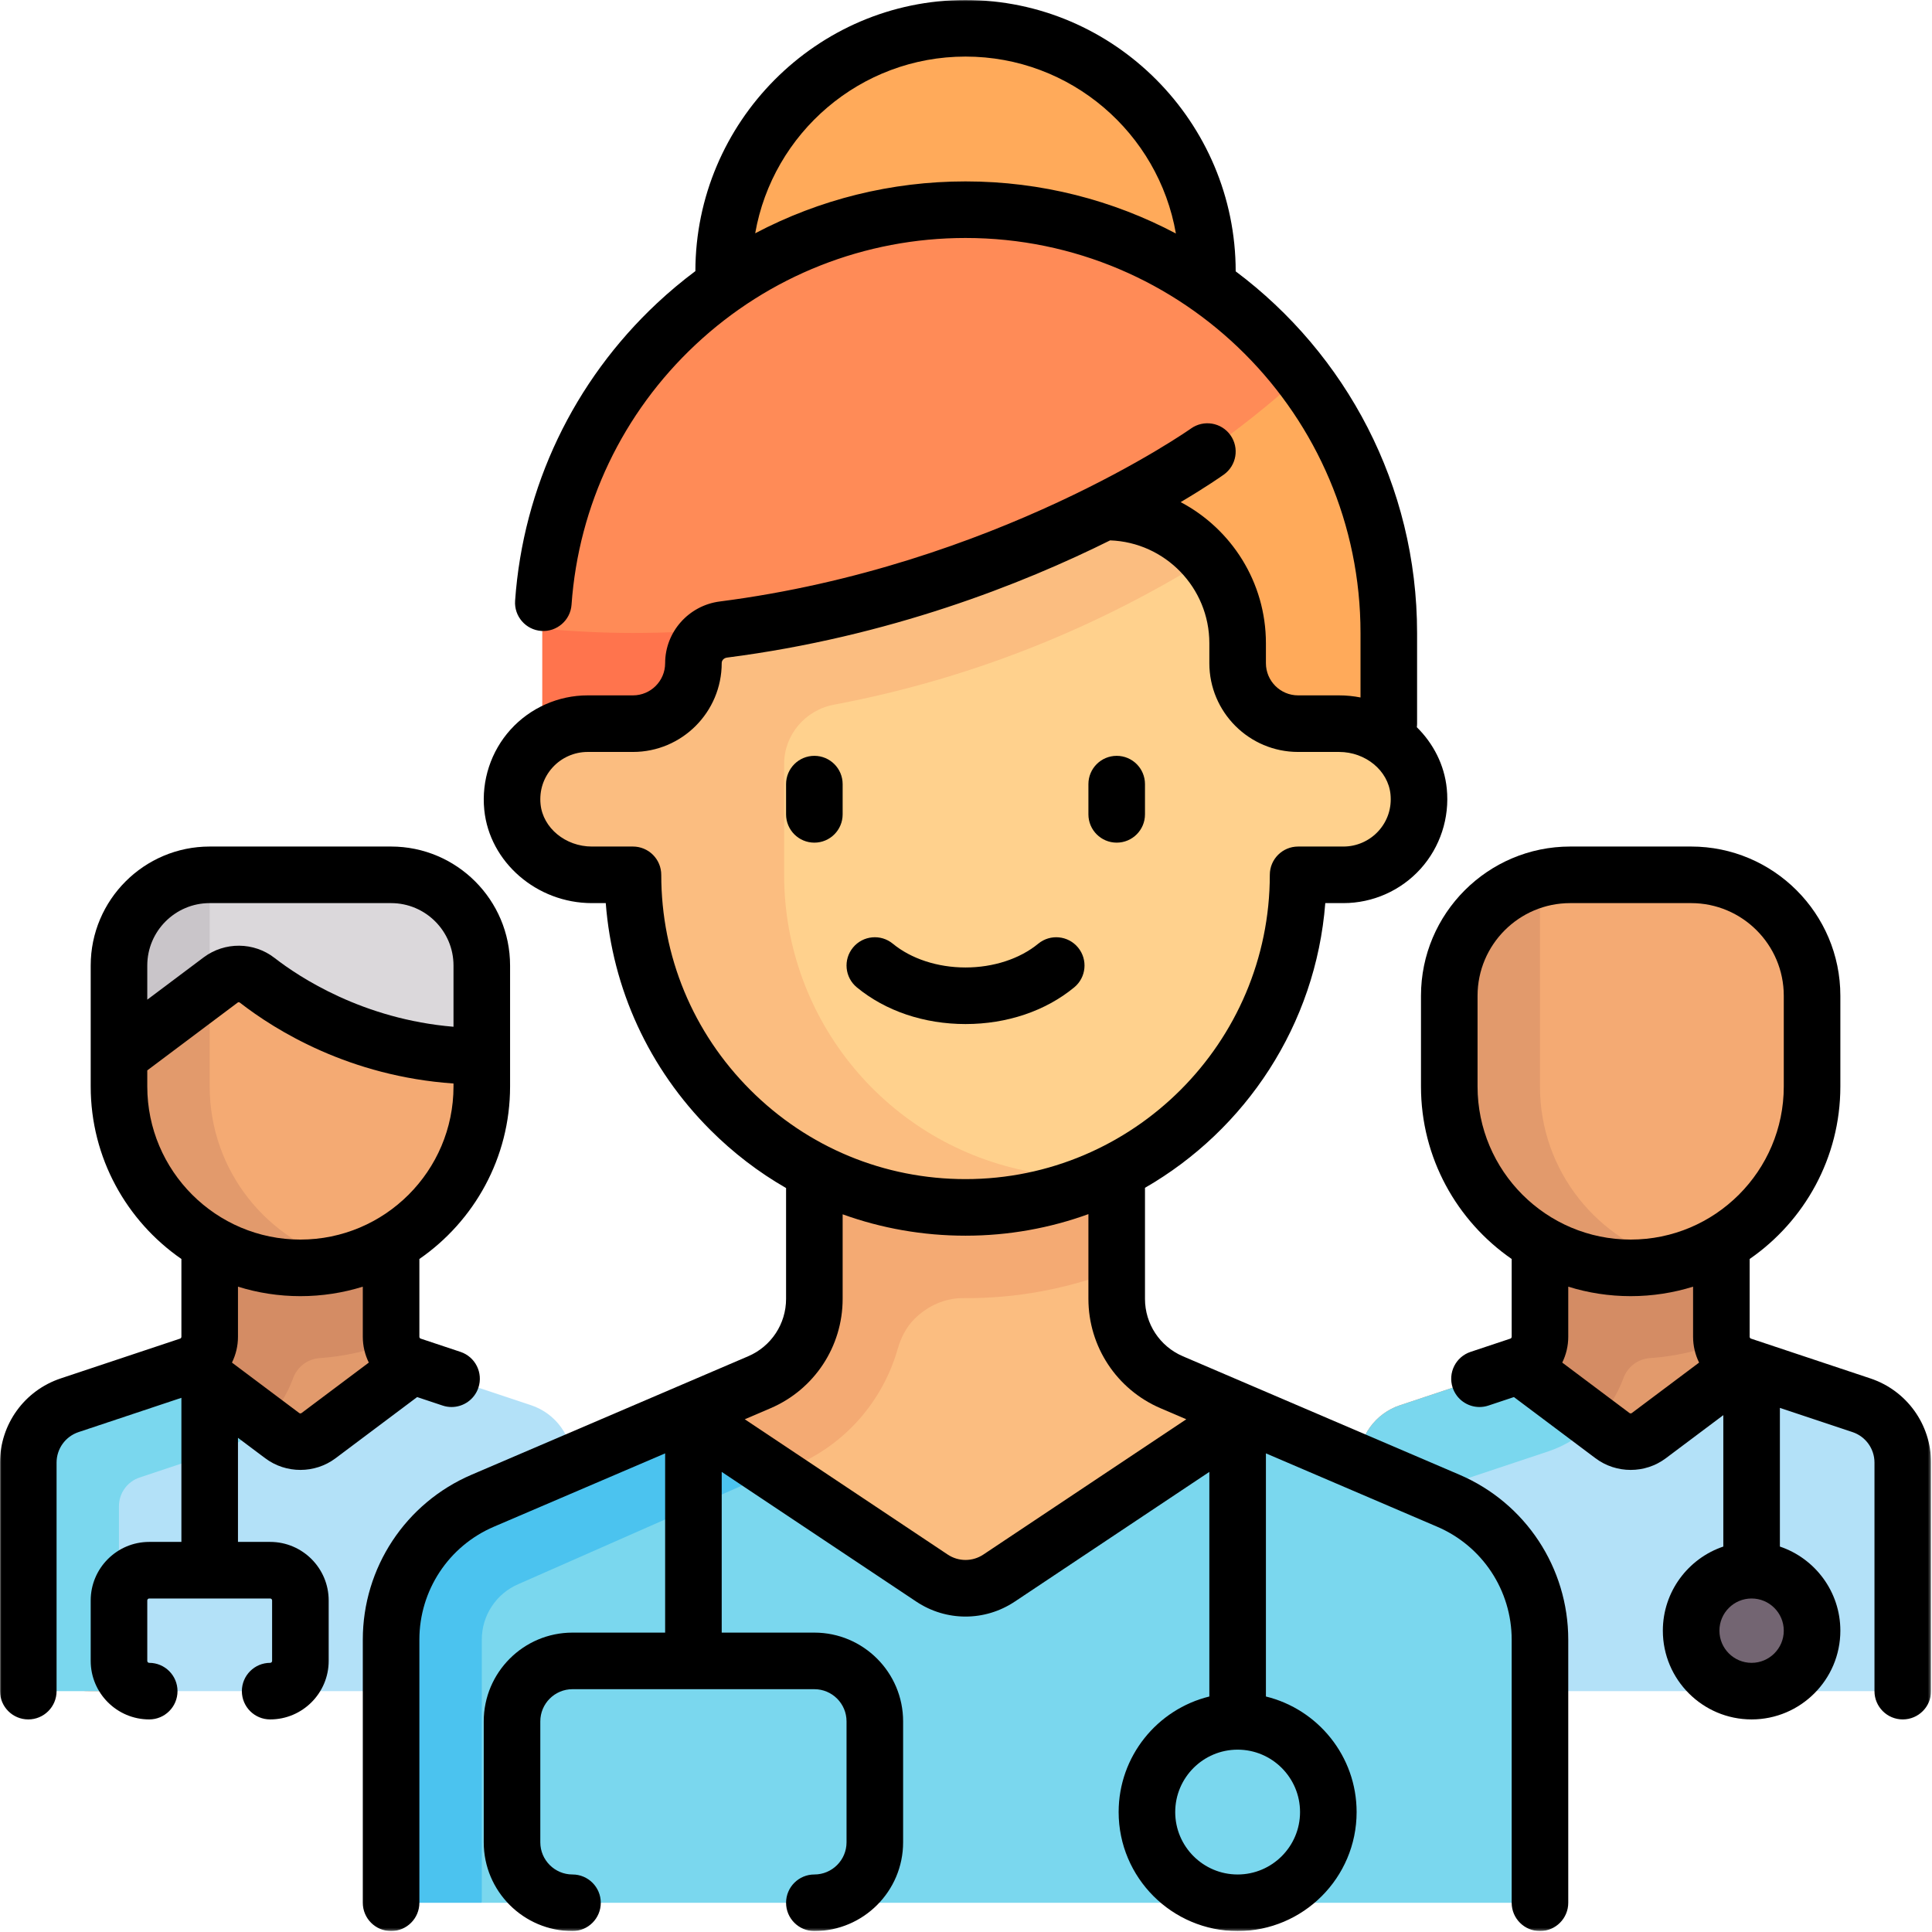 <svg width="683" height="683" viewBox="0 0 683 683" fill="none" xmlns="http://www.w3.org/2000/svg">
<g clip-path="url(#clip0_539_440)">
<mask id="mask0_539_440" style="mask-type:luminance" maskUnits="userSpaceOnUse" x="0" y="0" width="683" height="683">
<path d="M0 0H682.667V682.667H0V0Z" fill="white"/>
</mask>
<g mask="url(#mask0_539_440)">
<path d="M145.566 482.717C141.202 481.261 138.258 477.178 138.258 472.577V426.839H74.129V472.577C74.129 477.178 71.185 481.261 66.82 482.717L24.617 496.785C15.888 499.693 10 507.862 10 517.063V576.473L145.566 482.717Z" fill="#E29A6C"/>
<path d="M42.064 597.849L42.054 524.765L76.969 513.131C89.604 508.915 99.24 499.231 103.616 487.23C105.086 483.199 108.738 480.411 113.02 480.119C121.709 479.53 130.284 477.542 138.57 474.535C138.446 473.885 138.258 473.254 138.258 472.575V426.838H74.129V472.575C74.129 477.175 71.186 481.261 66.82 482.714L24.617 496.783C15.886 499.693 10 507.862 10 517.063V576.473C10 588.278 19.57 597.849 31.376 597.849H42.064Z" fill="#D48C64"/>
<path d="M42.064 597.849H202.386V517.062C202.386 507.862 196.498 499.693 187.77 496.783L145.658 482.746L112.606 507.534C108.806 510.383 103.581 510.383 99.781 507.534L66.729 482.746L24.617 496.783C15.888 499.693 10 507.862 10 517.062L42.064 597.849Z" fill="#B3E1F8"/>
<path d="M76.969 513.131C83.379 510.993 88.95 507.383 93.522 502.841L66.729 482.746L24.616 496.783C15.887 499.693 10 507.862 10 517.062V597.849H42.063L42.054 532.455C42.054 527.863 44.994 523.785 49.35 522.334L76.969 513.131Z" fill="#7AD7EE"/>
<path d="M106.194 448.215C70.777 448.215 42.065 419.504 42.065 384.086V341.334C42.065 323.626 56.421 309.268 74.129 309.268H138.258C155.967 309.268 170.323 323.626 170.323 341.334V384.086C170.323 419.504 141.61 448.215 106.194 448.215Z" fill="#F4AA73"/>
<path d="M74.129 384.086V309.269C56.421 309.269 42.065 323.625 42.065 341.334V379.646C42.065 407.602 58.268 433.861 84.312 444.022C97.868 449.312 110.61 449.109 122.225 446.114C94.582 438.984 74.129 413.957 74.129 384.086Z" fill="#E29A6C"/>
<path d="M658.049 496.784L615.847 482.716C611.481 481.26 608.537 477.177 608.537 472.576V426.838H544.409V472.576L525.568 533.822L672.667 517.062C672.667 507.862 666.779 499.693 658.049 496.784Z" fill="#E29A6C"/>
<path d="M512.342 597.849L512.333 524.765L547.248 513.131C559.884 508.915 569.52 499.231 573.896 487.23C575.366 483.199 579.018 480.411 583.298 480.119C591.989 479.53 600.564 477.542 608.849 474.535C608.725 473.885 608.537 473.254 608.537 472.575V426.838H544.409V472.575C544.409 477.175 541.465 481.261 537.1 482.714L494.896 496.783C486.166 499.693 480.28 507.862 480.28 517.063V576.473C480.28 588.278 489.85 597.849 501.656 597.849H512.342Z" fill="#D48C64"/>
<path d="M658.049 496.784L615.937 482.747L582.885 507.535C579.085 510.384 573.86 510.384 570.06 507.535L537.008 482.747L480.28 517.063V597.85H672.667V517.063C672.667 507.863 666.779 499.694 658.049 496.784Z" fill="#B3E1F8"/>
<path d="M547.247 513.131C553.659 510.993 559.23 507.383 563.802 502.841L537.007 482.746L494.895 496.783C486.166 499.693 480.279 507.862 480.279 517.062V576.473C480.279 588.278 489.851 597.849 501.657 597.849H512.342L512.333 524.765L547.247 513.131Z" fill="#7AD7EE"/>
<path d="M469.591 640.602C469.591 658.311 455.235 672.667 437.527 672.667C419.818 672.667 405.462 658.311 405.462 640.602C405.462 622.894 419.818 608.538 437.527 608.538C455.235 608.538 469.591 622.894 469.591 640.602Z" fill="#736572"/>
<path d="M576.473 448.215C541.057 448.215 512.343 419.504 512.343 384.086V352.022C512.343 328.41 531.486 309.268 555.097 309.268H597.849C621.461 309.268 640.602 328.41 640.602 352.022V384.086C640.602 419.504 611.89 448.215 576.473 448.215Z" fill="#F4AA73"/>
<path d="M640.602 576.473C640.602 564.667 631.031 555.097 619.226 555.097C607.42 555.097 597.85 564.667 597.85 576.473C597.85 588.278 607.42 597.849 619.226 597.849C631.031 597.849 640.602 588.278 640.602 576.473Z" fill="#736572"/>
<path d="M170.323 373.398C130.54 373.398 102.604 355.629 90.921 346.546C87.109 343.582 81.855 343.554 77.992 346.452L42.065 373.398V341.333C42.065 323.625 56.42 309.268 74.128 309.268H138.257C155.967 309.268 170.323 323.625 170.323 341.333V373.398Z" fill="#DBD8DB"/>
<path d="M544.409 384.086V310.781C526.001 315.549 512.343 332.122 512.343 352.022V384.086C512.343 419.504 541.055 448.216 576.473 448.216C582.019 448.216 587.373 447.437 592.505 446.114C564.861 438.984 544.409 413.957 544.409 384.086Z" fill="#E29A6C"/>
<path d="M42.065 341.333V373.398L74.129 349.349V309.268C56.421 309.268 42.065 323.625 42.065 341.333Z" fill="#C9C5C9"/>
<path d="M512.008 530.531L414.215 488.65C402.423 483.599 394.775 472.003 394.775 459.175V394.775H287.893V459.174C287.893 472.003 280.245 483.599 268.451 488.65L170.659 530.531C151.004 538.949 138.259 558.274 138.259 579.657V651.29H544.409V579.657C544.409 558.274 531.663 538.949 512.008 530.531Z" fill="#FBBD80"/>
<path d="M287.893 394.774V459.174C287.893 472.004 280.245 483.598 268.452 488.649L170.658 530.53L183.276 560.008L281.077 518.121C299.069 510.413 312.114 495.125 317.337 476.93C318.48 472.95 320.336 469.213 323.262 466.285C327.85 461.697 334.03 458.852 340.518 458.913C359.242 459.086 377.448 455.624 394.774 448.962V394.774H287.893Z" fill="#F4AA73"/>
<path d="M341.333 74.129C258.693 74.129 191.699 141.122 191.699 223.764V277.205H341.333V74.129Z" fill="#FF744D"/>
<path d="M341.333 74.129C423.973 74.129 490.968 141.122 490.968 223.764V277.205H341.333V74.129Z" fill="#FFAA5A"/>
<path d="M207.732 255.828H223.762C235.569 255.828 245.14 246.258 245.14 234.452V234.41V223.763C245.14 200.151 264.281 181.011 287.893 181.011H394.774C418.386 181.011 437.528 200.151 437.528 223.763V234.452C437.528 246.258 447.097 255.828 458.904 255.828H473.409C487.386 255.828 500.124 265.884 501.517 279.792C503.12 295.787 490.602 309.268 474.936 309.268H458.904C458.904 374.199 406.265 426.839 341.334 426.839C276.402 426.839 223.764 374.2 223.765 309.268H209.257C195.278 309.268 182.541 299.211 181.149 285.303C179.548 269.308 192.065 255.828 207.732 255.828Z" fill="#FFD18D"/>
<path d="M294.802 249.127C341.062 240.417 385.037 223.351 425.493 198.41L427.838 196.965C419.999 187.309 408.181 181.01 394.774 181.01H287.893C264.279 181.01 245.139 200.151 245.139 223.763V234.409V234.451C245.139 246.258 235.569 255.827 223.763 255.827H207.731C192.063 255.827 179.549 269.309 181.15 285.303C182.543 299.211 195.278 309.267 209.257 309.267H223.766C223.763 374.201 276.402 426.838 341.333 426.838C357.005 426.838 371.931 423.71 385.602 418.146L364.641 414.293C313.977 404.971 277.205 360.805 277.205 309.267V270.081C277.205 259.857 284.605 251.046 294.802 249.127Z" fill="#FBBD80"/>
<path d="M426.839 95.505C426.839 48.283 388.557 10 341.333 10C294.111 10 255.828 48.283 255.828 95.505C255.828 142.729 294.111 181.011 341.333 181.011C388.557 181.011 426.839 142.729 426.839 95.505Z" fill="#FFAA5A"/>
<path d="M341.333 74.129C389.756 74.129 432.681 97.23 460.031 132.904C397.495 189.366 314.652 223.764 223.763 223.764C212.973 223.764 202.319 223.201 191.775 222.253C192.595 140.316 259.203 74.129 341.333 74.129Z" fill="#FF8B57"/>
<path d="M170.323 672.667H544.408V579.656C544.408 558.274 531.663 538.95 512.007 530.531L440.288 499.815L353.191 557.88C346.011 562.667 336.656 562.667 329.476 557.88L242.379 499.815L170.66 530.531C151.004 538.95 138.258 558.274 138.258 579.656L170.323 672.667Z" fill="#7AD7EE"/>
<path d="M242.025 499.011L170.659 530.531C151.003 538.949 138.258 558.273 138.258 579.655V672.666H170.323V579.646C170.323 571.087 175.406 563.373 183.275 560.007L275.294 519.466L242.025 499.011Z" fill="#4BC3EF"/>
<path d="M459.591 640.602C459.591 652.768 449.694 662.667 437.527 662.667C425.36 662.667 415.462 652.768 415.462 640.602C415.462 628.435 425.36 618.538 437.527 618.538C449.694 618.538 459.591 628.435 459.591 640.602ZM347.644 549.559C343.812 552.115 338.856 552.116 335.022 549.56L263.29 501.74L272.39 497.843C287.882 491.207 297.892 476.028 297.892 459.175V429.282C311.636 434.246 326.286 436.839 341.335 436.839C356.582 436.839 371.21 434.142 384.775 429.214V459.175C384.775 476.028 394.786 491.207 410.278 497.843L419.375 501.74L347.644 549.559ZM233.766 309.268C233.766 306.616 232.712 304.074 230.836 302.196C228.96 300.322 226.416 299.268 223.764 299.268L209.256 299.27C199.915 299.27 191.94 292.698 191.1 284.307C190.618 279.488 192.119 274.882 195.327 271.336C198.495 267.836 203.015 265.828 207.731 265.828H223.763C241.063 265.828 255.139 251.752 255.139 234.408C255.139 233.426 255.927 232.611 257.012 232.472C314.275 225.123 361.448 206.452 392.452 191.034C411.911 191.726 427.527 207.772 427.527 227.398V234.452C427.527 251.752 441.603 265.828 458.903 265.828H473.408C482.75 265.828 490.727 272.4 491.566 280.79C492.05 285.608 490.548 290.215 487.34 293.76C484.174 297.26 479.652 299.268 474.935 299.268L458.902 299.27C453.38 299.27 448.903 303.747 448.903 309.27C448.903 368.583 400.648 416.839 341.335 416.839C312.602 416.839 285.588 405.65 265.271 385.332C244.954 365.015 233.766 338.002 233.766 309.268ZM266.976 82.471C273.174 47.031 304.146 20 341.334 20C378.548 20 409.539 47.07 415.703 82.548C393.48 70.796 368.172 64.13 341.334 64.13C315.107 64.13 289.686 70.502 266.976 82.471ZM515.944 521.339L418.152 479.458C410.026 475.976 404.775 468.016 404.775 459.175V419.914C440.339 399.443 465.162 362.32 468.515 319.268H474.936C485.292 319.268 495.219 314.862 502.171 307.18C509.118 299.502 512.506 289.156 511.467 278.795C510.626 270.404 506.716 262.844 500.88 257.083C500.932 256.671 500.967 256.254 500.967 255.828V223.763C500.967 171.524 475.744 125.066 436.839 95.926C436.828 43.272 393.988 0 341.334 0C288.706 0 245.886 43.228 245.831 95.843C241.139 99.352 236.612 103.13 232.284 107.18C202.759 134.807 184.936 172.164 182.099 212.37C181.71 217.879 185.86 222.66 191.37 223.05C196.855 223.43 201.66 219.288 202.05 213.779C204.53 178.623 220.12 145.952 245.95 121.784C271.898 97.502 305.774 84.13 341.334 84.13C418.328 84.13 480.967 146.768 480.967 223.763V246.571C478.514 246.088 475.987 245.828 473.408 245.828H458.903C452.63 245.828 447.527 240.726 447.527 234.452V227.398C447.527 205.783 435.3 186.968 417.39 177.508C426.596 172.05 431.89 168.316 432.651 167.771C437.143 164.563 438.182 158.324 434.976 153.831C431.772 149.338 425.528 148.292 421.032 151.492C420.351 151.978 351.771 200.146 254.467 212.634C243.45 214.048 235.139 223.408 235.139 234.452C235.139 240.726 230.036 245.828 223.763 245.828H207.731C197.375 245.828 187.45 250.235 180.498 257.916C173.551 265.594 170.162 275.939 171.199 286.299C173.05 304.788 189.766 319.27 209.258 319.27H214.148C216.483 349.575 229.406 377.751 251.128 399.474C259.227 407.572 268.224 414.44 277.892 420V459.175C277.892 468.016 272.64 475.976 264.514 479.458L166.724 521.339C143.356 531.347 128.258 554.238 128.258 579.656V672.667C128.258 678.19 132.734 682.667 138.258 682.667C143.782 682.667 148.258 678.19 148.258 672.667V579.656C148.258 562.25 158.596 546.575 174.598 539.724L235.139 513.796V577.162H202.387C185.086 577.162 171.01 591.238 171.01 608.538V651.291C171.01 668.591 185.086 682.667 202.387 682.667C207.91 682.667 212.387 678.19 212.387 672.667C212.387 667.143 207.91 662.667 202.387 662.667C196.114 662.667 191.01 657.564 191.01 651.291V608.538C191.01 602.264 196.114 597.162 202.387 597.162H287.892C294.166 597.162 299.268 602.264 299.268 608.538V651.291C299.268 657.564 294.166 662.667 287.892 662.667C282.368 662.667 277.892 667.143 277.892 672.667C277.892 678.19 282.368 682.667 287.892 682.667C305.192 682.667 319.268 668.591 319.268 651.291V608.538C319.268 591.238 305.192 577.162 287.892 577.162H255.139V520.342L323.928 566.202C329.215 569.726 335.274 571.487 341.334 571.487C347.392 571.487 353.452 569.724 358.738 566.2L427.527 520.342V599.748C409.146 604.248 395.462 620.852 395.462 640.602C395.462 663.796 414.332 682.667 437.527 682.667C460.722 682.667 479.591 663.796 479.591 640.602C479.591 620.852 465.908 604.248 447.527 599.748V513.796L508.07 539.724C524.07 546.575 534.408 562.25 534.408 579.656V672.667C534.408 678.19 538.886 682.667 544.408 682.667C549.932 682.667 554.408 678.19 554.408 672.667V579.656C554.408 554.238 539.31 531.347 515.944 521.339Z" fill="black"/>
<path d="M287.892 267.205C282.368 267.205 277.892 271.681 277.892 277.205V287.893C277.892 293.415 282.368 297.893 287.892 297.893C293.416 297.893 297.892 293.415 297.892 287.893V277.205C297.892 271.681 293.416 267.205 287.892 267.205Z" fill="black"/>
<path d="M394.775 297.892C400.299 297.892 404.775 293.416 404.775 287.892V277.204C404.775 271.681 400.299 267.204 394.775 267.204C389.251 267.204 384.775 271.681 384.775 277.204V287.892C384.775 293.416 389.251 297.892 394.775 297.892Z" fill="black"/>
<path d="M381.115 334.973C377.6 330.712 371.3 330.106 367.037 333.617C360.557 338.958 351.189 342.022 341.333 342.022C331.477 342.022 322.109 338.958 315.629 333.617C311.365 330.104 305.064 330.712 301.552 334.973C298.039 339.234 298.645 345.537 302.908 349.05C313.056 357.416 326.703 362.022 341.333 362.022C355.964 362.022 369.611 357.416 379.759 349.05C384.021 345.537 384.628 339.234 381.115 334.973Z" fill="black"/>
<path d="M619.225 587.849C612.952 587.849 607.849 582.746 607.849 576.473C607.849 570.199 612.952 565.097 619.225 565.097C625.498 565.097 630.601 570.199 630.601 576.473C630.601 582.746 625.498 587.849 619.225 587.849ZM576.884 499.535C576.642 499.714 576.302 499.715 576.06 499.534L552.284 481.702C553.648 478.925 554.409 475.821 554.409 472.575V454.862C561.381 457.039 568.792 458.214 576.473 458.214C584.153 458.214 591.565 457.039 598.537 454.861V472.575C598.537 475.821 599.298 478.925 600.664 481.702L576.884 499.535ZM522.344 384.086V352.022C522.344 333.961 537.036 319.267 555.096 319.267H597.849C615.909 319.267 630.601 333.961 630.601 352.022V384.086C630.601 413.933 606.318 438.214 576.473 438.214C546.626 438.214 522.344 413.933 522.344 384.086ZM661.212 487.297L619.01 473.23C618.728 473.135 618.537 472.873 618.537 472.575V445.077C637.89 431.687 650.601 409.347 650.601 384.086V352.022C650.601 322.933 626.936 299.267 597.849 299.267H555.096C526.009 299.267 502.344 322.933 502.344 352.022V384.086C502.344 409.349 515.054 431.689 534.409 445.078V472.575C534.409 472.873 534.218 473.135 533.938 473.229L519.87 477.918C514.632 479.663 511.8 485.327 513.545 490.566C514.942 494.758 518.844 497.407 523.03 497.407C524.08 497.407 525.145 497.241 526.194 496.891L535.2 493.889L564.06 515.534C567.714 518.274 572.093 519.645 576.474 519.645C580.853 519.645 585.232 518.274 588.885 515.534L609.225 500.279V546.739C596.814 550.926 587.849 562.667 587.849 576.473C587.849 593.773 601.924 607.849 619.225 607.849C636.526 607.849 650.601 593.773 650.601 576.473C650.601 562.667 641.636 550.926 629.225 546.739V497.717L654.888 506.27C659.54 507.821 662.666 512.157 662.666 517.062V597.849C662.666 603.373 667.142 607.849 672.666 607.849C678.19 607.849 682.666 603.373 682.666 597.849V517.062C682.666 503.535 674.044 491.573 661.212 487.297Z" fill="black"/>
<path d="M106.194 458.215C113.875 458.215 121.285 457.039 128.258 454.862V472.576C128.258 475.82 129.018 478.924 130.383 481.702L106.607 499.534C106.365 499.716 106.023 499.716 105.781 499.534L82.002 481.702C83.369 478.924 84.129 475.82 84.129 472.576V454.86C91.102 457.039 98.513 458.215 106.194 458.215ZM52.065 384.086V378.399L83.993 354.452C84.146 354.336 84.454 354.186 84.783 354.442C97.563 364.376 123.599 380.483 160.323 383.04V384.086C160.323 413.932 136.041 438.215 106.194 438.215C76.347 438.215 52.065 413.932 52.065 384.086ZM74.129 319.268H138.258C150.425 319.268 160.323 329.167 160.323 341.334V362.98C128.249 360.304 105.753 345.41 97.061 338.652C89.737 332.959 79.427 332.878 71.993 338.452L52.065 353.399V341.334C52.065 329.167 61.962 319.268 74.129 319.268ZM93.779 515.532C97.435 518.275 101.814 519.644 106.194 519.644C110.573 519.644 114.951 518.275 118.607 515.534L147.466 493.891L156.473 496.892C157.521 497.243 158.587 497.408 159.635 497.408C163.822 497.408 167.723 494.758 169.121 490.567C170.867 485.328 168.035 479.664 162.795 477.918L148.73 473.231C148.447 473.135 148.258 472.872 148.258 472.576V445.078C167.611 431.688 180.323 409.35 180.323 384.086V341.334C180.323 318.138 161.453 299.268 138.258 299.268H74.129C50.935 299.268 32.065 318.138 32.065 341.334V384.086C32.065 409.348 44.777 431.687 64.129 445.076V472.576C64.129 472.872 63.939 473.135 63.658 473.23L21.455 487.298C8.622 491.574 -0.001 503.535 -0.001 517.063V597.85C-0.001 603.372 4.477 607.85 9.999 607.85C15.523 607.85 19.999 603.372 19.999 597.85V517.063C19.999 512.158 23.126 507.822 27.779 506.271L64.129 494.154V545.096H52.753C41.345 545.096 32.065 554.378 32.065 565.786V587.162C32.065 598.57 41.345 607.85 52.753 607.85C58.277 607.85 62.753 603.372 62.753 597.85C62.753 592.326 58.277 587.85 52.753 587.85C52.374 587.85 52.065 587.54 52.065 587.162V565.786C52.065 565.406 52.374 565.096 52.753 565.096H95.505C95.886 565.096 96.194 565.406 96.194 565.786V587.162C96.194 587.54 95.886 587.85 95.505 587.85C89.982 587.85 85.505 592.326 85.505 597.85C85.505 603.372 89.982 607.85 95.505 607.85C106.913 607.85 116.194 598.57 116.194 587.162V565.786C116.194 554.378 106.913 545.096 95.505 545.096H84.129V508.295L93.779 515.532Z" fill="black"/>
</g>
</g>
<defs>
<clipPath id="clip0_539_440">
<rect width="682.667" height="682.667" fill="white"/>
</clipPath>
</defs>
</svg>
